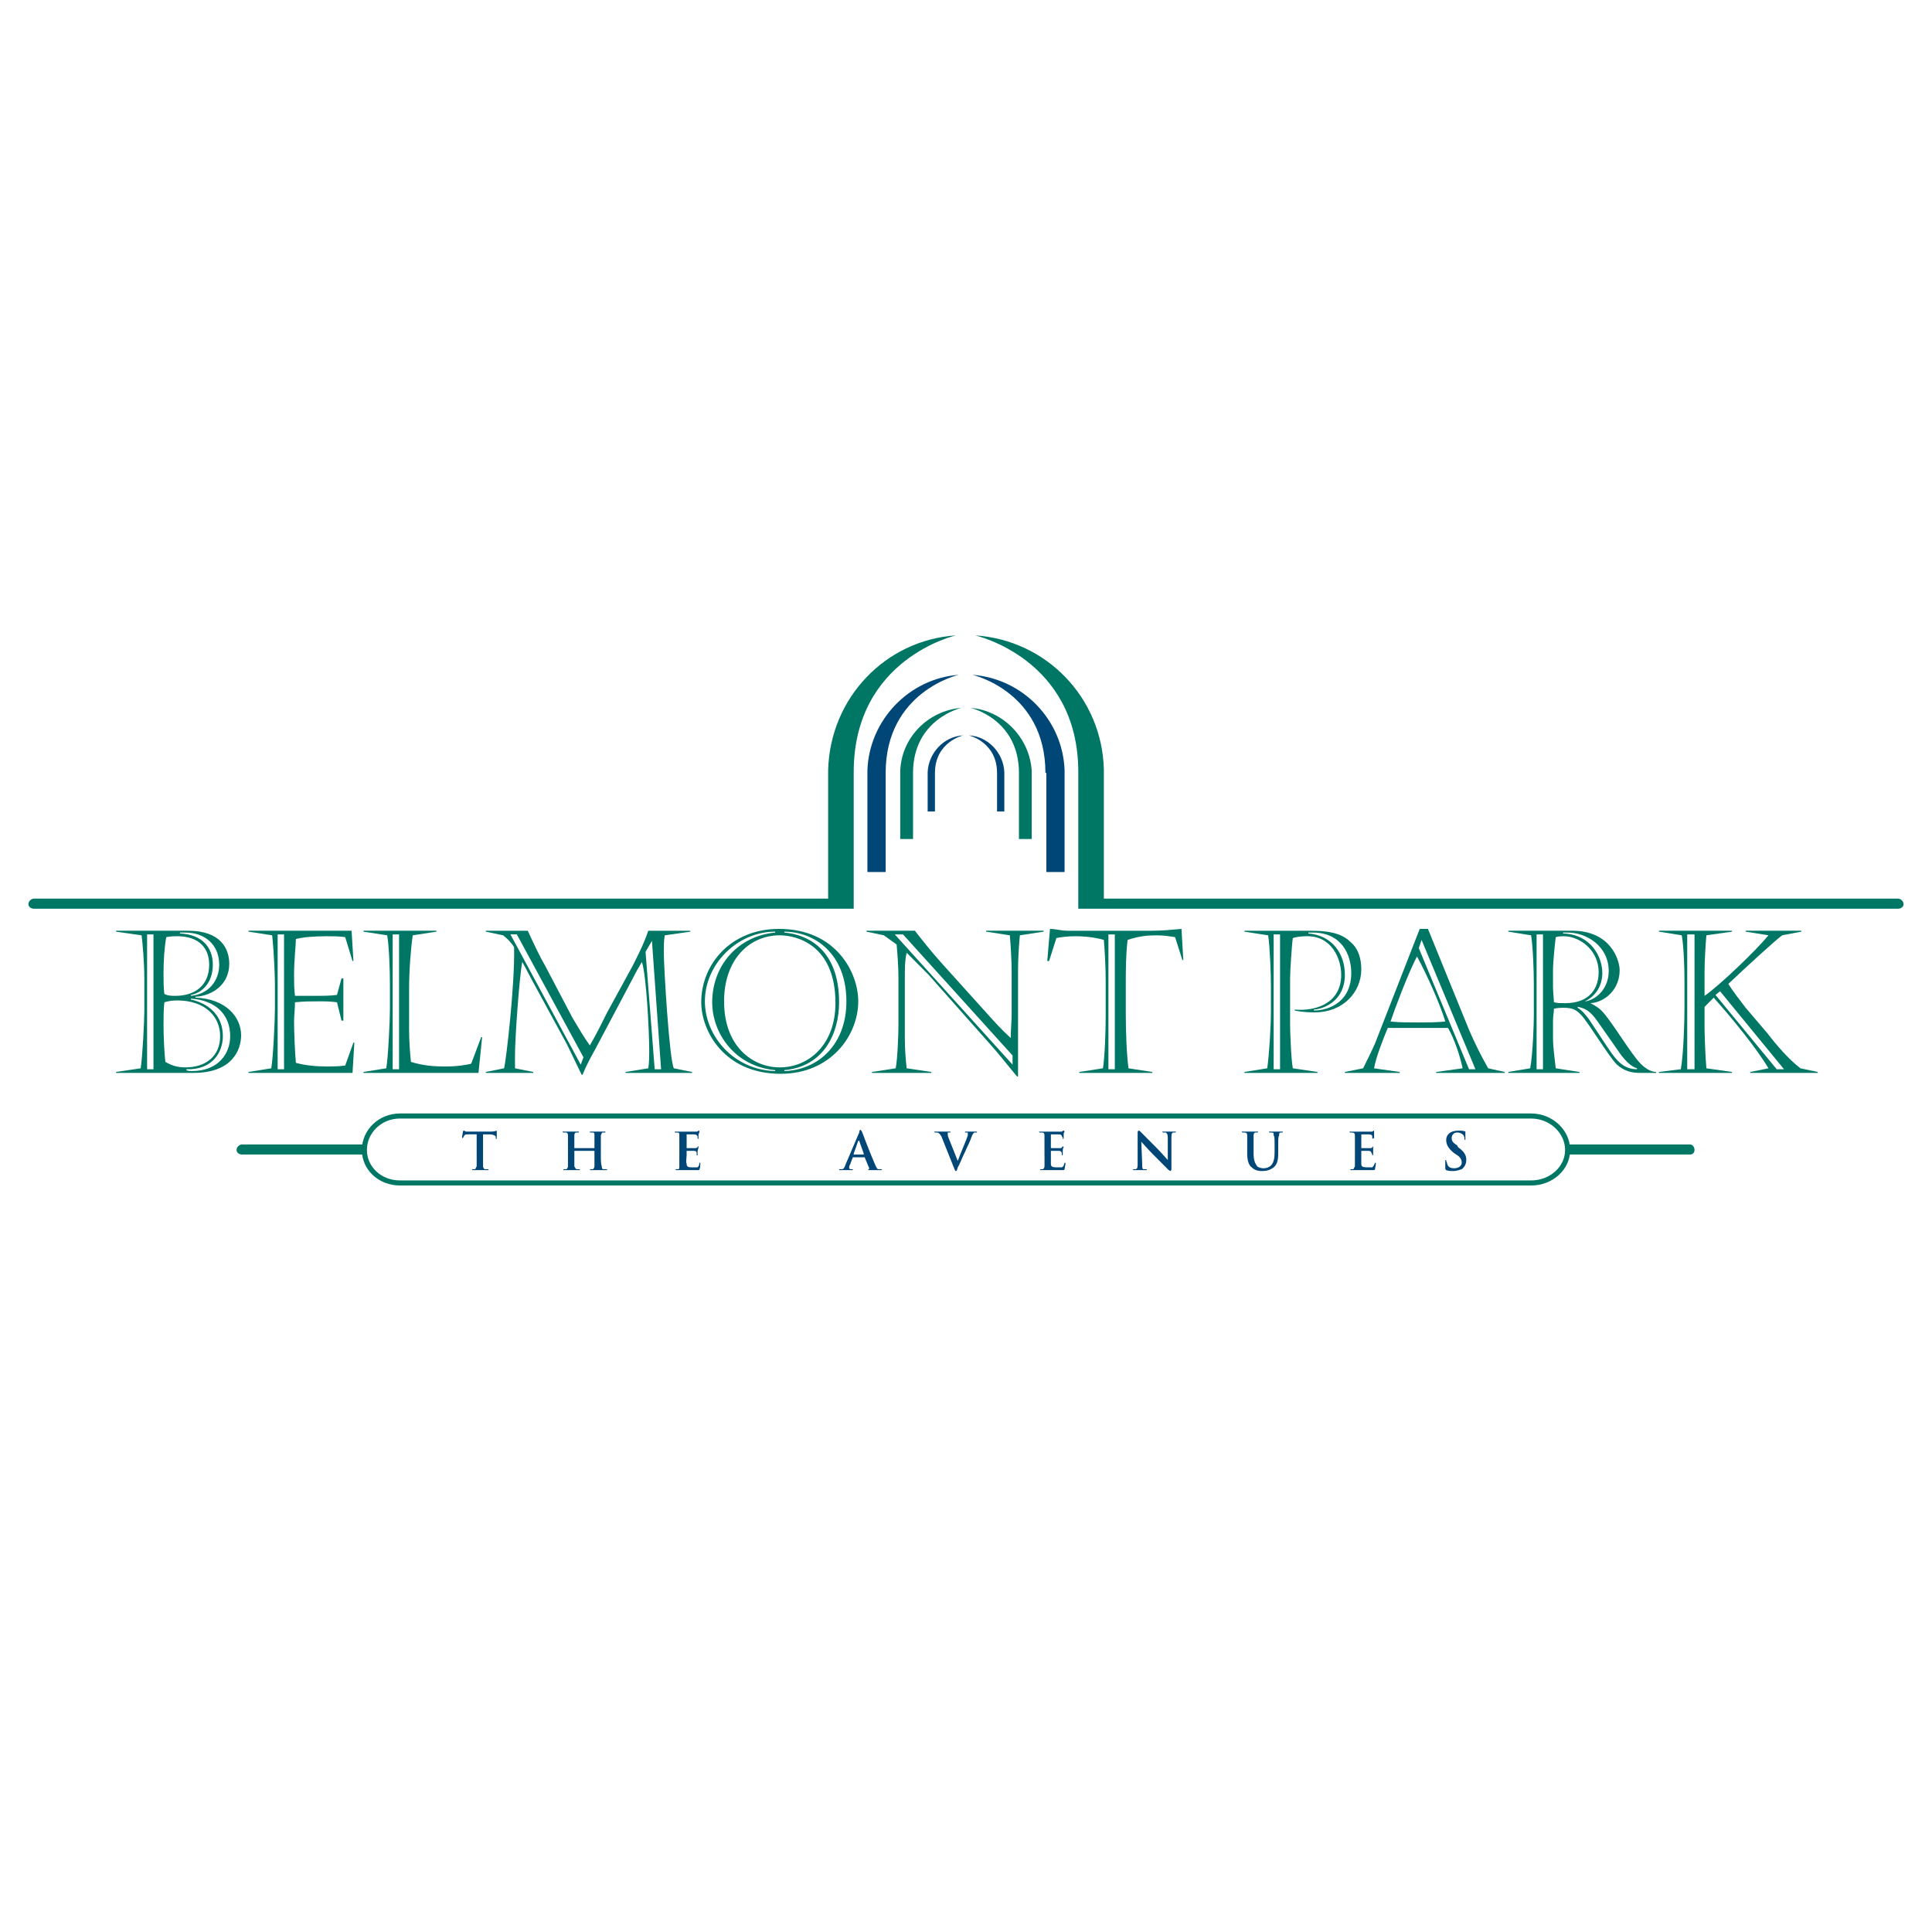<?xml version="1.0" encoding="utf-8"?>
<!-- Generator: Adobe Illustrator 13.0.0, SVG Export Plug-In . SVG Version: 6.00 Build 14948)  -->
<!DOCTYPE svg PUBLIC "-//W3C//DTD SVG 1.0//EN" "http://www.w3.org/TR/2001/REC-SVG-20010904/DTD/svg10.dtd">
<svg version="1.0" id="Layer_1" xmlns="http://www.w3.org/2000/svg" xmlns:xlink="http://www.w3.org/1999/xlink" x="0px" y="0px"
	 width="192.756px" height="192.756px" viewBox="0 0 192.756 192.756" enable-background="new 0 0 192.756 192.756"
	 xml:space="preserve">
<g>
	<polygon fill-rule="evenodd" clip-rule="evenodd" fill="#FFFFFF" points="0,0 192.756,0 192.756,192.756 0,192.756 0,0 	"/>
	<path fill-rule="evenodd" clip-rule="evenodd" fill="#007764" d="M11.579,107.043h7.742c3.917,0,4.736-2.379,4.736-3.752
		c0-1.83-1.548-3.66-4.554-3.752v-0.092c1.64-0.091,3.37-1.189,3.37-3.294c0-1.464-0.82-3.294-4.099-3.294h-7.196v0.092l2.55,0.366
		c0.091,0.732,0.273,2.654,0.273,4.393v3.111c0,1.099-0.182,4.575-0.364,5.765l-2.459,0.366V107.043L11.579,107.043z M20.869,96.245
		c0,2.104-1.457,3.111-3.37,3.111c-0.364,0-0.729,0-1.093-0.184c-0.091-0.457-0.091-1.464-0.091-2.013
		c0-1.373,0.091-2.654,0.273-3.661c0.364-0.091,1.002-0.091,1.093-0.091C19.958,93.408,20.869,94.689,20.869,96.245L20.869,96.245z
		 M17.682,99.813c2.732,0,4.281,1.556,4.281,3.569c0,2.013-1.458,3.111-3.461,3.111c-0.819,0-1.366-0.184-2.003-0.549
		c-0.091-0.732-0.183-2.38-0.183-3.661c0-0.641,0-1.738,0.091-2.287C16.679,99.905,17.135,99.813,17.682,99.813L17.682,99.813z
		 M14.676,106.677V93.225h0.637v13.452H14.676L14.676,106.677z M19.048,99.265c1.001-0.183,2.186-1.098,2.186-3.02
		c0-1.739-1.093-3.02-3.279-3.111v-0.092c0.182,0,0.364,0,0.546,0c1.913,0,3.37,1.19,3.37,3.203c0,1.556-1.002,2.928-2.823,3.111
		V99.265L19.048,99.265z M18.592,106.677c2.642,0.092,3.643-1.738,3.643-3.294c0-2.196-1.548-3.295-3.188-3.66v-0.092
		c2.55,0.183,3.917,1.647,3.917,3.752c0,1.738-1.185,3.477-3.826,3.477c-0.182,0-0.364,0-0.546-0.091V106.677L18.592,106.677z"/>
	<path fill-rule="evenodd" clip-rule="evenodd" fill="#007764" d="M27.701,106.677V93.225h0.638v13.452H27.701L27.701,106.677z
		 M24.786,92.951l2.369,0.366c0.182,1.739,0.273,4.026,0.273,4.941v2.38c0,1.281-0.182,4.94-0.364,5.947l-2.277,0.366v0.092h10.384
		l0.182-3.021H35.26l-0.819,2.288c-0.729,0.092-1.275,0.092-1.822,0.092c-1.002,0-2.186-0.092-3.097-0.366
		c-0.091-0.915-0.183-3.02-0.183-4.117c0-0.55,0.091-1.281,0.091-1.922c0.911-0.092,1.548-0.092,2.368-0.092
		c0.638,0,1.184,0,1.822,0.092l0.455,1.83h0.183v-4.21h-0.183l-0.455,1.647c-0.638,0.092-1.458,0.092-2.186,0.092
		c-0.638,0-1.275,0-2.004,0c-0.091-0.641-0.091-1.373-0.091-2.104c0-1.556,0.183-2.929,0.183-3.569
		c0.729-0.183,1.821-0.274,3.097-0.274c0.546,0,1.275,0,1.822,0.091l0.729,2.379h0.091l-0.182-3.02H24.786V92.951L24.786,92.951z"/>
	<path fill-rule="evenodd" clip-rule="evenodd" fill="#007764" d="M39.177,106.677V93.225h0.638v13.452H39.177L39.177,106.677z
		 M47.01,106.128c-0.364,0.091-1.275,0.274-2.55,0.274c-1.275,0-2.277-0.092-3.461-0.457c-0.091-0.824-0.183-2.197-0.183-3.203
		v-4.118c0-1.83,0.183-4.118,0.365-5.308l2.368-0.366v-0.092h-7.287v0.092l2.368,0.366c0.183,1.007,0.273,3.386,0.273,4.941v2.471
		c0,1.099-0.182,4.85-0.364,5.856l-2.277,0.366v0.092h11.477l0.364-3.569h-0.091L47.01,106.128L47.01,106.128z"/>
	<path fill-rule="evenodd" clip-rule="evenodd" fill="#007764" d="M51.564,93.225l6.649,12.262l-0.273,0.731l-7.014-12.994H51.564
		L51.564,93.225z M65.956,106.677h-0.638l-0.911-11.713l0.638-1.098L65.956,106.677L65.956,106.677z M48.468,92.859v0.092
		l1.73,0.366c0.456,0.366,0.82,0.732,1.093,1.19c0.091,3.751-0.82,11.53-1.002,12.079l-1.822,0.366v0.092h4.736v-0.092l-1.822-0.366
		c0-0.457,0-1.007,0-1.28c0-1.831,0.456-8.053,0.729-9.334c0.365,0.641,0.911,1.739,1.275,2.379l3.188,5.856
		c0.456,0.915,1.002,2.104,1.458,3.02h0.091c0.364-0.915,0.82-1.738,1.275-2.562l3.735-7.047c0.273-0.549,0.638-1.189,0.911-1.647
		c0.456,1.373,0.729,7.046,0.729,8.694c0,0.731,0,1.372-0.091,1.921l-2.277,0.366v0.092h6.649v-0.092l-1.822-0.366
		c-0.455-0.915-1.002-10.065-1.002-11.621c0-0.458,0-1.098,0.091-1.647l2.55-0.366v-0.092h-4.19
		c-0.455,1.373-1.184,2.746-1.548,3.478l-2.55,4.667c-0.546,1.099-1.093,2.196-1.731,3.295c-0.546-0.732-1.184-1.831-1.73-2.745
		l-2.641-5.033c-0.638-1.098-1.275-2.471-1.822-3.661H48.468L48.468,92.859z"/>
	<path fill-rule="evenodd" clip-rule="evenodd" fill="#007764" d="M77.706,92.676c-4.737,0-7.743,3.477-7.743,7.321
		c0,2.837,2.277,7.137,7.924,7.137c5.01,0,7.742-3.843,7.742-7.229C85.63,97.068,83.444,92.676,77.706,92.676L77.706,92.676z
		 M77.797,93.316c1.64,0,5.556,0.916,5.556,6.771c0,4.118-2.642,6.406-5.556,6.406c-2.642,0-5.556-2.014-5.556-6.589
		C72.241,95.696,74.791,93.316,77.797,93.316L77.797,93.316z M78.252,106.769c4.008-0.366,5.465-3.752,5.465-6.771
		c0-5.308-3.188-6.772-5.465-6.955v-0.091c3.006,0,6.194,2.196,6.194,6.955c0,4.393-2.915,6.863-6.194,6.954V106.769L78.252,106.769
		z M77.341,93.042c-3.825,0.366-6.285,3.386-6.285,6.955c0,3.11,2.277,6.405,6.285,6.771v0.091
		c-4.099-0.091-7.014-3.477-7.014-6.954c0-3.752,3.279-6.955,7.014-6.955V93.042L77.341,93.042z"/>
	<path fill-rule="evenodd" clip-rule="evenodd" fill="#007764" d="M88.181,93.316l1.275,0.916c0.091,1.006,0.182,2.288,0.182,3.294
		v4.758c0,0.823-0.091,3.386-0.273,4.301l-2.368,0.366v0.092h5.92v-0.092l-2.459-0.366c-0.091-0.823-0.182-1.921-0.182-2.928v-6.131
		c0-0.824,0-1.739,0.182-2.471c0.638,0.641,1.458,1.464,2.186,2.197l5.921,6.68c1.001,1.098,1.912,2.287,2.914,3.478h0.091V96.794
		c0-1.098,0.092-2.562,0.183-3.478l2.368-0.366v-0.092h-5.738v0.092l2.368,0.366c0.091,1.098,0.182,2.471,0.182,3.752v4.118
		c0,0.641-0.091,1.647-0.091,2.379c-1.002-0.915-1.73-1.738-2.55-2.653l-4.373-4.85c-0.911-1.007-2.003-2.379-2.641-3.203H86.45
		v0.092L88.181,93.316L88.181,93.316z M90.093,93.225l10.93,12.08v0.914l-11.75-12.994H90.093L90.093,93.225z"/>
	<path fill-rule="evenodd" clip-rule="evenodd" fill="#007764" d="M110.587,106.677V93.225h0.638v13.452H110.587L110.587,106.677z
		 M106.488,92.859c-0.638,0-1.184-0.183-1.73-0.183l-0.273,3.203h0.183l0.729-2.288c0.364-0.092,1.184-0.183,1.912-0.183
		c0.273,0,1.549,0,2.824,0.366c0.091,1.098,0.182,2.746,0.182,4.118v3.478c0,1.647-0.091,4.026-0.272,5.216l-2.369,0.366v0.092
		h7.287v-0.092l-2.368-0.366c-0.183-1.28-0.273-3.66-0.273-5.398v-3.203c0-0.915,0-2.836,0.183-4.209
		c1.093-0.366,1.912-0.458,2.914-0.458c0.638,0,1.275,0.092,1.822,0.183l0.729,2.288h0.091l-0.182-3.111
		c-1.002,0.091-2.004,0.183-3.006,0.183H106.488L106.488,92.859z"/>
	<path fill-rule="evenodd" clip-rule="evenodd" fill="#007764" d="M124.158,92.859v0.092l2.368,0.366
		c0.183,1.281,0.273,3.844,0.273,5.125v2.287c0,1.922-0.182,4.484-0.364,5.856l-2.277,0.366v0.092h7.287v-0.092l-2.459-0.366
		c-0.183-0.915-0.273-3.935-0.273-4.301v-4.667c0-0.732,0.182-3.477,0.273-4.026c0.546-0.183,1.275-0.183,1.457-0.183
		c2.459,0,3.37,2.288,3.37,3.844c0,2.745-2.368,3.66-4.646,3.477v0.092c0.911,0.183,1.64,0.183,2.004,0.183
		c2.824,0,4.646-2.013,4.646-4.3c0-1.007-0.273-2.013-1.002-2.654c-0.729-0.732-1.73-1.19-4.008-1.19H124.158L124.158,92.859z
		 M127.073,106.677V93.225h0.638v13.452H127.073L127.073,106.677z M131.081,100.729c1.093-0.091,3.097-0.915,3.097-3.477
		c0-2.105-1.275-3.936-3.644-4.118v-0.092h0.456c2.914,0,3.825,2.288,3.825,4.026c0,2.929-2.277,3.752-3.734,3.752V100.729
		L131.081,100.729z"/>
	<path fill-rule="evenodd" clip-rule="evenodd" fill="#007764" d="M141.829,93.774l5.374,12.903h-0.638l-5.01-12.079L141.829,93.774
		L141.829,93.774z M141.373,95.421c1.094,2.013,2.369,4.942,2.824,6.498c-0.911,0.091-1.822,0.091-2.732,0.091
		c-0.911,0-1.913,0-2.732-0.091C139.097,100.82,140.463,97.16,141.373,95.421L141.373,95.421z M141.646,92.676l-4.463,11.438
		c-0.364,0.824-0.82,1.739-1.185,2.471l-1.821,0.366v0.092h5.465v-0.092l-2.55-0.366c0.182-1.098,0.91-2.928,1.366-4.026h6.012
		c0.637,1.099,1.184,2.746,1.457,4.026l-2.642,0.366v0.092h6.831v-0.092l-1.64-0.366c-0.729-1.28-1.365-2.562-1.912-3.843
		l-4.099-10.066H141.646L141.646,92.676z"/>
	<path fill-rule="evenodd" clip-rule="evenodd" fill="#007764" d="M153.032,101.278c0,0.731-0.091,3.843-0.364,5.307l-2.186,0.366
		v0.092h7.104v-0.092l-2.369-0.366c-0.091-0.915-0.272-2.013-0.272-3.02v-1.738c0-0.458,0.091-0.824,0.091-1.189
		c0.364-0.092,0.819-0.092,0.911-0.092c1.002,0,1.275,0.183,1.821,0.732c0.819,0.915,2.732,4.117,3.552,4.94
		c0.729,0.641,1.458,0.824,2.277,0.824h1.64v-0.092c-0.455,0-1.002-0.274-1.548-0.823c-1.002-1.007-2.915-4.301-3.917-5.308
		c-0.183-0.183-0.547-0.457-1.093-0.732c1.457-0.091,2.914-1.372,2.914-3.294c0-0.915-0.819-3.935-4.736-3.935h-6.375v0.092
		l2.276,0.366c0.183,1.098,0.273,3.478,0.273,4.941V101.278L153.032,101.278z M154.945,96.794c0-0.824,0.182-2.562,0.272-3.294
		c0.273-0.091,0.638-0.091,0.82-0.091c1.549,0,3.461,1.373,3.461,3.569c0,1.555-0.819,3.111-3.37,3.111
		c-0.364,0-0.729,0-1.093-0.091c0-0.274-0.091-1.007-0.091-1.556V96.794L154.945,96.794z M153.306,106.677V93.225h0.638v13.452
		H153.306L153.306,106.677z M158.133,99.905c1.093-0.549,1.73-1.556,1.73-2.837c0-1.556-1.093-3.843-3.916-3.935v-0.092h0.455
		c1.913,0,4.099,1.373,4.099,3.843c0,1.556-1.002,2.746-2.277,3.02H158.133L158.133,99.905z M157.404,100.454
		c1.093,0.184,1.549,0.824,2.186,1.739l1.73,2.471c0.729,1.098,1.367,1.738,2.004,1.921v0.092c-1.184,0-1.912-0.641-2.823-2.013
		l-2.004-3.021c-0.364-0.457-0.638-0.823-1.093-1.098V100.454L157.404,100.454z"/>
	<path fill-rule="evenodd" clip-rule="evenodd" fill="#007764" d="M168.334,106.677V93.225h0.729v13.452H168.334L168.334,106.677z
		 M177.989,106.677h-0.729l-6.103-7.412l0.455-0.366L177.989,106.677L177.989,106.677z M170.247,106.585
		c-0.091-0.915-0.183-3.294-0.183-4.026v-2.104l0.911-0.915c1.73,1.922,4.281,5.033,5.465,7.046l-1.821,0.366v0.092h6.74v-0.092
		l-1.73-0.366c-1.185-0.915-2.368-2.287-3.279-3.478l-2.186-2.562c-0.547-0.732-1.275-1.647-1.73-2.379
		c1.73-1.647,4.736-4.393,5.373-4.851l1.913-0.366v-0.092h-5.556v0.092l2.276,0.366c-1.275,1.556-4.918,5.033-6.376,6.04v-2.471
		c0-0.823,0.092-2.653,0.183-3.569l2.551-0.366v-0.092h-7.287v0.092l2.277,0.366c0.182,0.916,0.272,3.111,0.272,4.484v2.745
		c0,1.373-0.091,4.575-0.363,6.131l-2.187,0.274v0.092h7.287v-0.092L170.247,106.585L170.247,106.585z"/>
	<path fill-rule="evenodd" clip-rule="evenodd" fill="#007764" d="M24.148,114.181h144.459c0.273,0,0.456,0.274,0.456,0.549
		s-0.183,0.458-0.456,0.458H24.148c-0.273,0-0.547-0.184-0.547-0.458S23.875,114.181,24.148,114.181L24.148,114.181z"/>
	
		<path fill-rule="evenodd" clip-rule="evenodd" fill="#FFFFFF" stroke="#007764" stroke-width="0.506" stroke-miterlimit="2.613" d="
		M39.906,111.344h112.853c2.004,0,3.644,1.556,3.644,3.386s-1.64,3.294-3.644,3.294H39.906c-2.004,0-3.552-1.464-3.552-3.294
		S37.902,111.344,39.906,111.344L39.906,111.344z"/>
	<path fill-rule="evenodd" clip-rule="evenodd" fill="#004778" d="M47.557,115.278c0,0.458,0,0.824,0,1.099
		c-0.091,0.091-0.091,0.274-0.182,0.274c0,0-0.091,0-0.183,0c-0.091,0-0.091,0-0.091,0.092h0.091c0.183,0,0.547,0,0.638,0
		c0.182,0,0.456,0,0.82,0c0.091,0,0.091,0,0.091,0c0-0.092,0-0.092-0.091-0.092s-0.182,0-0.273,0c-0.091,0-0.182-0.184-0.182-0.274
		c0-0.274,0-0.641,0-1.099v-2.104h0.638c0.456,0,0.638,0.183,0.638,0.274v0.092c0,0.092,0,0.092,0,0.092
		c0.091,0,0.091,0,0.091-0.092s0-0.458,0-0.641v-0.092c-0.091,0-0.182,0.092-0.546,0.092H47.01c-0.182,0-0.364,0-0.546,0
		c-0.091-0.092-0.182-0.092-0.182-0.092s-0.091,0-0.091,0.092l-0.091,0.549c0,0.092,0,0.092,0.091,0.092l0,0
		c0-0.092,0.091-0.092,0.091-0.184c0.091-0.183,0.182-0.183,0.546-0.183h0.729V115.278L47.557,115.278z"/>
	<path fill-rule="evenodd" clip-rule="evenodd" fill="#004778" d="M57.303,114.547v-0.092v-0.092c0-0.823,0-0.915,0-1.098
		c0-0.184,0.091-0.274,0.183-0.274c0.091,0,0.091,0,0.182,0c0.091,0,0.091,0,0.091-0.092c0,0,0,0-0.091,0c-0.182,0-0.546,0-0.637,0
		c-0.183,0-0.456,0-0.729,0c-0.091,0-0.182,0-0.182,0c0,0.092,0.091,0.092,0.091,0.092c0.091,0,0.182,0,0.273,0
		c0.091,0,0.182,0.091,0.182,0.274c0,0.183,0,0.274,0,1.098v0.915c0,0.458,0,0.824,0,1.099c0,0.091-0.091,0.274-0.182,0.274
		c0,0-0.091,0-0.183,0c-0.091,0-0.091,0-0.091,0.092h0.091c0.273,0,0.546,0,0.638,0c0.182,0,0.547,0,0.82,0c0.091,0,0.091,0,0.091,0
		c0-0.092,0-0.092-0.091-0.092h-0.182c-0.182,0-0.182-0.184-0.273-0.274c0-0.274,0-0.641,0-1.099v-0.457l0,0h2.004l0,0v0.457
		c0,0.458,0,0.824,0,1.099c0,0.091-0.091,0.274-0.182,0.274c0,0-0.091,0-0.182,0c0,0-0.091,0-0.091,0.092c0,0,0.091,0,0.182,0
		c0.183,0,0.456,0,0.638,0c0.091,0,0.456,0,0.729,0c0.091,0,0.182,0,0.182,0c0-0.092-0.091-0.092-0.091-0.092
		c-0.091,0-0.182,0-0.273,0c-0.182,0-0.182-0.184-0.182-0.274c-0.091-0.274-0.091-0.641-0.091-1.099v-0.915c0-0.823,0-0.915,0-1.098
		c0.091-0.184,0.091-0.274,0.182-0.274s0.182,0,0.182,0c0.091,0,0.091,0,0.091-0.092c0,0,0,0-0.091,0c-0.182,0-0.546,0-0.638,0
		c-0.182,0-0.455,0-0.729,0c-0.091,0-0.091,0-0.091,0c0,0.092,0,0.092,0.091,0.092c0,0,0.091,0,0.182,0
		c0.182,0,0.182,0.091,0.182,0.274c0,0.183,0,0.274,0,1.098v0.092v0.092H57.303L57.303,114.547z"/>
	<path fill-rule="evenodd" clip-rule="evenodd" fill="#004778" d="M67.777,115.278c0,0.458,0,0.824,0,1.099
		c0,0.091,0,0.274-0.091,0.274s-0.182,0-0.273,0c0,0,0,0,0,0.092c0,0,0,0,0.091,0c0.182,0,0.456,0,0.637,0c0.273,0,0.638,0,1.366,0
		c0.273,0,0.273,0,0.273-0.092c0.091-0.092,0.091-0.458,0.091-0.549c0-0.092,0-0.092,0-0.092c-0.091,0-0.091,0-0.091,0
		c0,0.274-0.091,0.366-0.182,0.457c-0.182,0-0.364,0-0.546,0c-0.456,0-0.546-0.091-0.546-0.365c-0.091-0.184,0-0.641,0-0.824v-0.457
		l0,0c0.091,0,0.637,0,0.729,0c0.182,0,0.273,0.091,0.273,0.183s0,0.184,0,0.184c0,0.091,0,0.091,0.091,0.091v-0.091
		c0-0.092,0-0.275,0-0.366c0.091-0.274,0.091-0.366,0.091-0.366c0-0.092,0-0.092,0-0.092c-0.091,0-0.091,0.092-0.091,0.092
		c-0.091,0.092-0.182,0.092-0.273,0.092c-0.091,0-0.729,0-0.82,0c0,0,0,0,0-0.092v-1.281l0,0c0.091,0,0.637,0,0.729,0
		c0.273,0,0.273,0.092,0.364,0.183c0,0.092,0,0.184,0,0.184s0,0.092,0.091,0.092v-0.092c0-0.092,0-0.274,0-0.366
		c0.091-0.183,0.091-0.274,0.091-0.274c0-0.092,0-0.092-0.091-0.092l0,0c-0.091,0.092-0.183,0.092-0.273,0.092s-1.093,0-1.275,0
		c-0.182,0-0.455,0-0.729,0c-0.091,0-0.091,0-0.091,0c0,0.092,0,0.092,0.091,0.092c0,0,0.091,0,0.183,0
		c0.182,0,0.182,0.091,0.182,0.274c0,0.183,0,0.274,0,1.098V115.278L67.777,115.278z"/>
	<path fill-rule="evenodd" clip-rule="evenodd" fill="#004778" d="M86.268,115.462L86.268,115.462l0.456,1.098
		c0,0.092,0,0.092-0.091,0.092c0,0,0,0,0,0.092c0,0,0,0,0.091,0c0.455,0,0.82,0,1.002,0s0.273,0,0.273,0
		c0-0.092-0.091-0.092-0.091-0.092c-0.091,0-0.182,0-0.273,0c-0.091,0-0.182-0.092-0.364-0.549
		c-0.364-0.824-1.184-2.929-1.275-3.203c-0.091-0.092-0.091-0.184-0.182-0.184c0,0-0.091,0.092-0.091,0.275l-1.366,3.202
		c-0.091,0.274-0.182,0.458-0.364,0.458c-0.091,0-0.183,0-0.183,0c-0.091,0-0.091,0-0.091,0.092h0.091c0.273,0,0.547,0,0.638,0
		c0.182,0,0.364,0,0.546,0c0.091,0,0.091,0,0.091,0c0-0.092,0-0.092-0.091-0.092h-0.091c-0.182,0-0.182-0.092-0.182-0.184
		c0,0,0-0.183,0.091-0.274l0.273-0.731l0,0H86.268L86.268,115.462z M85.175,115.188c0,0,0,0,0-0.092l0.455-1.281
		c0.091,0,0.091,0,0.091,0l0,0l0.456,1.281c0,0.092,0,0.092,0,0.092H85.175L85.175,115.188z"/>
	<path fill-rule="evenodd" clip-rule="evenodd" fill="#004778" d="M95.194,116.56c0.091,0.184,0.091,0.274,0.182,0.274
		c0.091,0,0.091-0.091,0.182-0.366c0.182-0.274,0.364-0.823,0.729-1.556c0.273-0.641,0.455-0.915,0.637-1.464
		c0.091-0.274,0.183-0.366,0.273-0.457c0.091,0,0.182,0,0.273,0c0,0,0,0,0-0.092c0,0,0,0-0.091,0s-0.364,0-0.456,0
		c-0.091,0-0.273,0-0.546,0c-0.091,0-0.091,0-0.091,0c0,0.092,0,0.092,0,0.092c0.091,0,0.182,0,0.273,0v0.091
		c0,0.092,0,0.092,0,0.184c-0.091,0.366-0.82,2.013-1.002,2.562l0,0l-0.911-2.287c-0.091-0.184-0.091-0.366-0.091-0.458v-0.091
		c0.091,0,0.182,0,0.182,0c0.091,0,0.091,0,0.091-0.092c0,0,0,0-0.091,0c-0.273,0-0.546,0-0.637,0c-0.183,0-0.456,0-0.729,0
		c-0.091,0-0.182,0-0.182,0l0.091,0.092c0.091,0,0.091,0,0.182,0c0.182,0,0.273,0.091,0.455,0.365L95.194,116.56L95.194,116.56z"/>
	<path fill-rule="evenodd" clip-rule="evenodd" fill="#004778" d="M104.211,115.278c0,0.458,0,0.824,0,1.099
		c0,0.091-0.091,0.274-0.182,0.274c0,0-0.092,0-0.183,0c0,0-0.091,0-0.091,0.092h0.091c0.273,0,0.547,0,0.729,0
		c0.273,0,0.638,0,1.366,0c0.183,0,0.273,0,0.273-0.092s0.091-0.458,0.091-0.549c0-0.092,0-0.092-0.091-0.092l0,0
		c-0.091,0.274-0.091,0.366-0.273,0.457c-0.091,0-0.364,0-0.455,0c-0.547,0-0.638-0.091-0.638-0.365c0-0.184,0-0.641,0-0.824v-0.457
		c0,0,0,0,0.091,0c0.092,0,0.547,0,0.729,0c0.182,0,0.182,0.091,0.272,0.183c0,0.092,0,0.184,0,0.184c0,0.091,0,0.091,0,0.091
		c0.092,0,0.092-0.091,0.092-0.091c0-0.092,0-0.275,0-0.366c0-0.274,0.091-0.366,0.091-0.366c0-0.092-0.091-0.092-0.091-0.092
		s0,0.092-0.092,0.092c0,0.092-0.091,0.092-0.182,0.092c-0.183,0-0.729,0-0.82,0c-0.091,0-0.091,0-0.091-0.092v-1.281
		c0,0,0,0,0.091,0c0.092,0,0.638,0,0.729,0c0.182,0,0.272,0.092,0.272,0.183c0.092,0.092,0.092,0.184,0.092,0.184v0.092
		c0.091,0,0.091-0.092,0.091-0.092c0-0.092,0-0.274,0-0.366c0-0.183,0.091-0.274,0.091-0.274c0-0.092-0.091-0.092-0.091-0.092
		s0,0-0.091,0c0,0.092-0.092,0.092-0.183,0.092s-1.093,0-1.275,0c-0.182,0-0.455,0-0.729,0c-0.091,0-0.182,0-0.182,0
		c0,0.092,0.091,0.092,0.091,0.092c0.091,0,0.182,0,0.273,0c0.091,0,0.182,0.091,0.182,0.274c0,0.183,0,0.274,0,1.098V115.278
		L104.211,115.278z"/>
	<path fill-rule="evenodd" clip-rule="evenodd" fill="#004778" d="M113.866,113.906L113.866,113.906
		c0.091,0.091,0.638,0.731,1.184,1.281c0.547,0.549,1.185,1.189,1.549,1.556c0.091,0,0.091,0.091,0.183,0.091
		c0,0,0.091-0.091,0.091-0.183v-3.203c0-0.366,0.091-0.457,0.182-0.457c0.092,0,0.183,0,0.183,0c0.091,0,0.091-0.092,0.091-0.092
		s0,0-0.091,0c-0.273,0-0.455,0-0.547,0c-0.091,0-0.364,0-0.638,0h-0.091c0,0,0,0.092,0.091,0.092s0.183,0,0.273,0
		c0.091,0.091,0.183,0.183,0.183,0.457v2.288l0,0c-0.092-0.092-0.729-0.824-1.094-1.189c-0.729-0.732-1.548-1.556-1.639-1.647
		c-0.092-0.092-0.092-0.092-0.183-0.092c0,0-0.091,0-0.091,0.184v3.02c0,0.457,0,0.549-0.183,0.641c-0.091,0-0.182,0-0.182,0
		c-0.092,0-0.092,0-0.092,0.092c0,0,0,0,0.092,0c0.273,0,0.546,0,0.546,0c0.092,0,0.273,0,0.638,0c0.091,0,0.091,0,0.091,0
		c0-0.092,0-0.092-0.091-0.092s-0.182,0-0.273,0c-0.091-0.092-0.091-0.184-0.091-0.549L113.866,113.906L113.866,113.906z"/>
	<path fill-rule="evenodd" clip-rule="evenodd" fill="#004778" d="M124.432,115.096c0,0.731,0.183,1.189,0.456,1.372
		c0.364,0.366,0.819,0.366,1.093,0.366c0.364,0,0.729-0.091,1.093-0.366c0.455-0.365,0.455-1.006,0.455-1.556v-0.549
		c0-0.823,0-0.915,0.092-1.098c0-0.184,0-0.274,0.182-0.274h0.091c0.092,0,0.092,0,0.092-0.092c0,0,0,0-0.092,0
		c-0.182,0-0.546,0-0.546,0s-0.364,0-0.638,0c-0.091,0-0.091,0-0.091,0c0,0.092,0,0.092,0.091,0.092s0.183,0,0.183,0
		c0.182,0,0.182,0.091,0.182,0.274c0.091,0.183,0.091,0.274,0.091,1.098v0.641c0,0.549-0.091,1.007-0.364,1.281
		c-0.182,0.183-0.455,0.274-0.729,0.274c-0.091,0-0.364,0-0.638-0.183c-0.182-0.274-0.364-0.55-0.364-1.281v-0.732
		c0-0.823,0-0.915,0-1.098c0-0.184,0.091-0.274,0.183-0.274c0.091,0,0.091,0,0.182,0c0,0,0.092,0,0.092-0.092h-0.092
		c-0.182,0-0.546,0-0.638,0c-0.182,0-0.546,0-0.819,0h-0.091c0,0.092,0.091,0.092,0.091,0.092c0.091,0,0.182,0,0.182,0
		c0.183,0,0.273,0.091,0.273,0.274c0,0.183,0,0.274,0,1.098V115.096L124.432,115.096z"/>
	<path fill-rule="evenodd" clip-rule="evenodd" fill="#004778" d="M135.18,115.278c0,0.458,0,0.824,0,1.099
		c-0.091,0.091-0.091,0.274-0.183,0.274c-0.091,0-0.091,0-0.182,0s-0.091,0-0.091,0.092c0,0,0,0,0.091,0c0.182,0,0.547,0,0.638,0
		c0.364,0,0.638,0,1.457,0c0.183,0,0.273,0,0.273-0.092s0.091-0.458,0.091-0.549c0-0.092,0-0.092-0.091-0.092l0,0
		c-0.091,0.274-0.182,0.366-0.273,0.457c-0.091,0-0.364,0-0.455,0c-0.547,0-0.638-0.091-0.638-0.365c0-0.184,0-0.641,0-0.824v-0.457
		l0,0c0.182,0,0.638,0,0.729,0c0.183,0,0.273,0.091,0.273,0.183c0.091,0.092,0.091,0.184,0.091,0.184c0,0.091,0,0.091,0,0.091
		c0.092,0,0.092-0.091,0.092-0.091c0-0.092,0-0.275,0-0.366c0-0.274,0-0.366,0-0.366c0-0.092,0-0.092,0-0.092l-0.092,0.092
		c0,0.092-0.091,0.092-0.273,0.092c-0.091,0-0.638,0-0.819,0c0,0,0,0,0-0.092v-1.281l0,0c0.091,0,0.638,0,0.729,0
		c0.273,0,0.364,0.092,0.364,0.183c0,0.092,0,0.184,0,0.184l0.092,0.092c0,0,0-0.092,0.091-0.092c0-0.092,0-0.274,0-0.366
		c0-0.183,0-0.274,0-0.274c0-0.092,0-0.092,0-0.092h-0.091c0,0.092-0.092,0.092-0.183,0.092s-1.185,0-1.275,0
		c-0.182,0-0.547,0-0.819,0h-0.092c0,0.092,0.092,0.092,0.092,0.092c0.091,0,0.182,0,0.182,0c0.183,0,0.273,0.091,0.273,0.274
		c0,0.183,0,0.274,0,1.098V115.278L135.18,115.278z"/>
	<path fill-rule="evenodd" clip-rule="evenodd" fill="#004778" d="M145.017,116.834c0.273,0,0.547-0.091,0.82-0.183
		c0.364-0.274,0.455-0.641,0.455-0.915c0-0.458-0.183-0.824-0.819-1.281l-0.092-0.184c-0.455-0.274-0.546-0.457-0.546-0.731
		s0.182-0.549,0.546-0.549s0.547,0.183,0.638,0.274c0.091,0.183,0.091,0.274,0.091,0.366c0,0.091,0,0.091,0.092,0.091
		c0,0,0-0.091,0-0.183c0-0.366,0-0.549,0-0.641l0,0c-0.183-0.092-0.364-0.092-0.729-0.092c-0.729,0-1.185,0.366-1.185,0.915
		c0,0.458,0.183,0.824,0.729,1.281l0.273,0.184c0.455,0.274,0.547,0.549,0.547,0.823s-0.273,0.549-0.729,0.549
		c-0.364,0-0.637-0.092-0.729-0.457c0-0.092-0.091-0.275-0.091-0.275c0-0.091,0-0.091,0-0.091c-0.091,0-0.091,0-0.091,0.091
		c0,0.092,0,0.458,0,0.732c0,0.092,0,0.092,0.091,0.184C144.471,116.834,144.743,116.834,145.017,116.834L145.017,116.834z"/>
	<path fill-rule="evenodd" clip-rule="evenodd" fill="#004778" d="M95.649,67.328c-4.918,0.366-8.926,4.484-9.108,9.517v0.091
		v10.066h1.821V77.12l0,0C88.362,68.976,95.649,67.328,95.649,67.328L95.649,67.328z"/>
	<path fill-rule="evenodd" clip-rule="evenodd" fill="#004778" d="M97.016,67.328c5.01,0.366,9.018,4.484,9.199,9.517v0.091v10.066
		h-1.821V77.12h-0.092C104.302,68.976,97.016,67.328,97.016,67.328L97.016,67.328z"/>
	<path fill-rule="evenodd" clip-rule="evenodd" fill="#007764" d="M95.922,70.623c-3.37,0.274-6.011,3.02-6.103,6.314v0.091v6.68
		h1.275V77.12l0,0C91.095,71.721,95.922,70.623,95.922,70.623L95.922,70.623z"/>
	<path fill-rule="evenodd" clip-rule="evenodd" fill="#007764" d="M96.833,70.623c3.279,0.274,5.92,3.02,6.102,6.314v0.091v6.68
		h-1.274V77.12l0,0C101.661,71.721,96.833,70.623,96.833,70.623L96.833,70.623z"/>
	<path fill-rule="evenodd" clip-rule="evenodd" fill="#004778" d="M96.104,73.368c-1.913,0.091-3.461,1.739-3.552,3.66l0,0
		c0,0.092,0,3.935,0,3.935h0.729V77.12l0,0C93.281,74.008,96.104,73.368,96.104,73.368L96.104,73.368z"/>
	<path fill-rule="evenodd" clip-rule="evenodd" fill="#004778" d="M96.651,73.368c1.913,0.091,3.461,1.739,3.552,3.66l0,0
		c0,0.092,0,3.935,0,3.935h-0.729V77.12l0,0C99.475,74.008,96.651,73.368,96.651,73.368L96.651,73.368z"/>
	<path fill-rule="evenodd" clip-rule="evenodd" fill="#007764" d="M95.376,63.394c0,0-10.201,2.288-10.201,13.634v13.635H3.381
		c-0.273,0-0.547-0.183-0.547-0.458c0-0.274,0.273-0.549,0.547-0.549h79.243V76.845C82.807,69.616,88.362,63.851,95.376,63.394
		L95.376,63.394z"/>
	<path fill-rule="evenodd" clip-rule="evenodd" fill="#007764" d="M97.289,63.394c7.105,0.458,12.661,6.223,12.843,13.36v12.903
		h79.243c0.273,0,0.546,0.274,0.546,0.549c0,0.275-0.272,0.458-0.546,0.458h-81.794V77.028
		C107.581,65.681,97.289,63.394,97.289,63.394L97.289,63.394z"/>
</g>
</svg>
